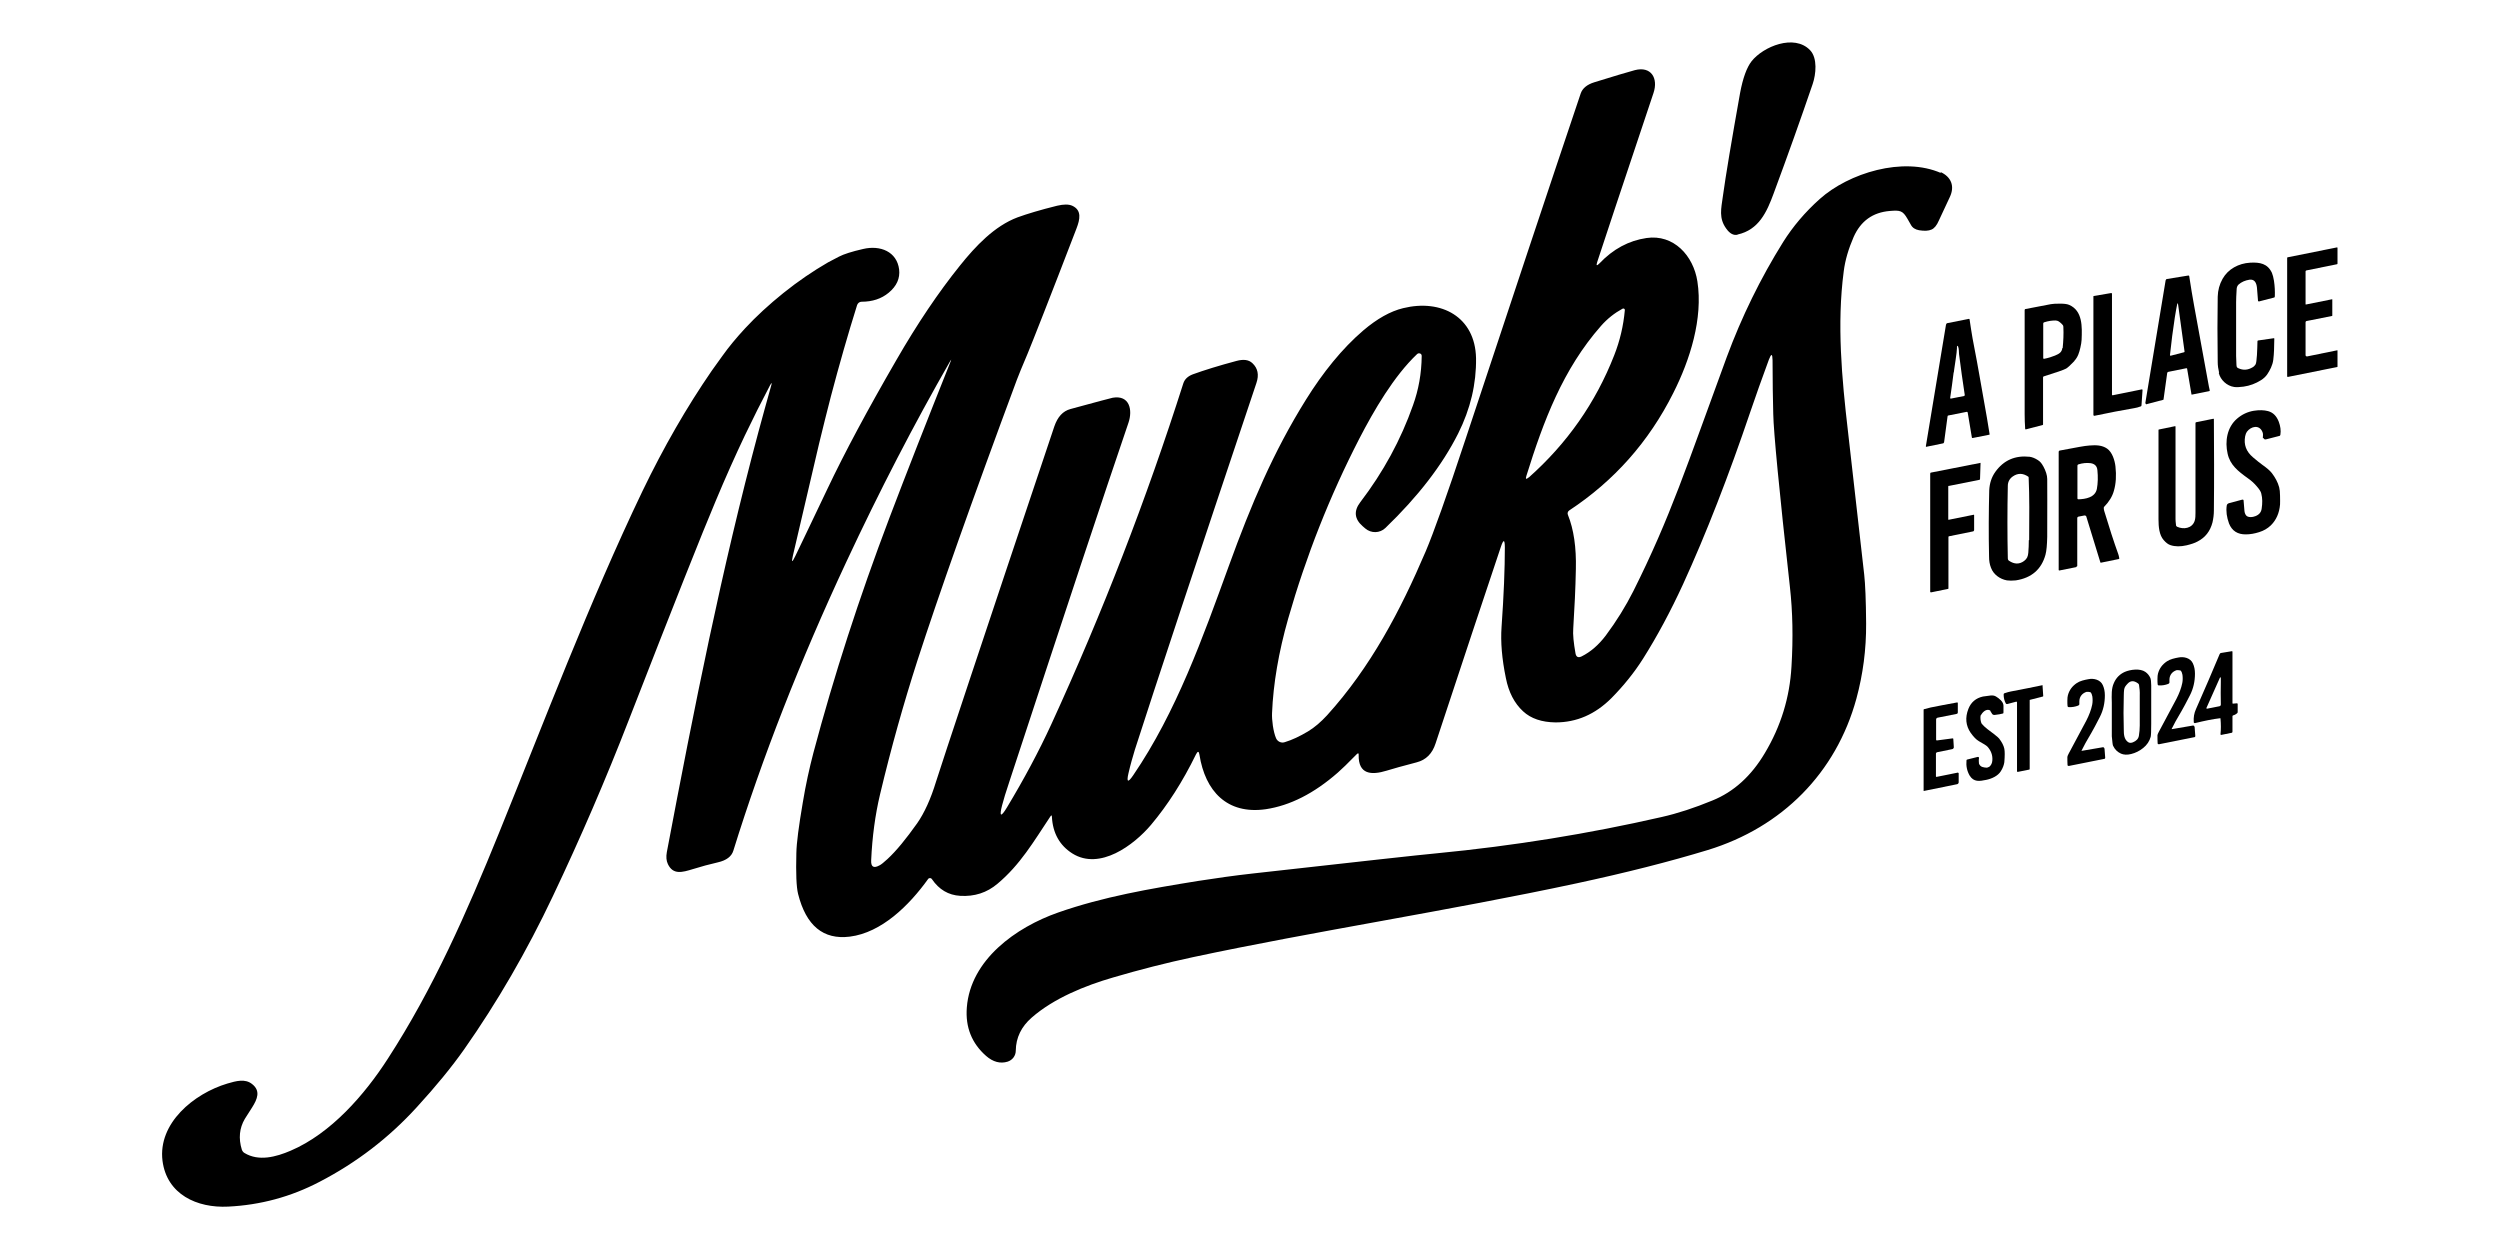<?xml version="1.0" encoding="UTF-8"?>
<svg id="Layer_1" xmlns="http://www.w3.org/2000/svg" version="1.1" viewBox="0 0 1440 720">
  <!-- Generator: Adobe Illustrator 29.5.1, SVG Export Plug-In . SVG Version: 2.1.0 Build 141)  -->
  <path d="M1000.8,135.1c12.3-2.7,16.9-13,20.8-23.6,8.2-22.1,15.7-43.2,22.5-63.1,1.9-5.6,2.9-14.9-1.5-19.5-9.1-9.5-27-2.1-33.7,6.4-2.8,3.6-5,9.7-6.6,18.2-5,28-8.3,47.8-9.9,59.4-1,7.3-2.5,12.8,2,18.9,2,2.8,4.2,3.9,6.4,3.4"/>
  <path d="M1118.1,99.7c-22-9.7-53.2,0-69.9,14.9-8.5,7.6-15.5,15.9-21.1,24.8-13.1,21-23.9,43.1-32.5,66.3-23.3,63.3-32.2,91.6-53.8,134.8-4.4,8.7-9.7,17.3-15.9,25.6-4.1,5.4-8.7,9.4-13.9,12-1.9.9-3.1.4-3.5-1.7-1.1-6.2-1.6-11-1.3-14.5.7-11.4,1.3-22.8,1.5-34.1.3-12.4-1.2-22.9-4.6-31.3-.4-.9,0-2,.8-2.5,25.8-17,45.8-39.5,59.9-67.6,9.7-19.2,17.2-43,13.9-64.3-2.3-14.9-13.7-27.3-29.3-25-10.2,1.5-19.2,6.3-27.1,14.6-1.6,1.6-2,1.4-1.3-.8,2.9-9,13.7-41.4,32.4-97.3,2.9-8.6-1.4-15.6-10.7-13.2-4.2,1.1-12,3.5-23.4,7-4.2,1.3-6.8,3.5-7.8,6.4-18.8,55.8-40.9,122.3-66.4,199.3-10.7,32.4-18.4,53.9-22.9,64.5-14.6,34.2-31.7,66.7-56.8,94.4-3.6,3.9-7.2,7-11,9.3-4.7,2.8-9.1,4.9-13.4,6.2-2,.7-4.2-.4-5-2.3-1.6-3.7-2.5-10.6-2.3-14.5.7-16.9,3.8-35.1,9.3-54.4,10.3-36,23.9-70.5,41-103.7,8.4-16.2,19.8-35.9,33.3-48.7.3-.3.7-.4,1.1-.4.9,0,1.6.7,1.5,1.6-.1,10-1.8,19.4-5,28.3-7,19.9-17.1,38.5-30.4,55.9-3.8,5-3.4,9.6,1.4,13.8l1.5,1.3c3.4,2.9,8.4,2.8,11.6-.3,18.7-18,32.7-36.1,41.9-54.4,7.1-14.2,10.5-28.6,10.3-43.4-.5-23.8-20-34.2-42-28.8-7.4,1.8-15,6.1-22.9,12.8-12.3,10.5-23.4,24.4-33,39.8-18.9,30.3-31.5,60.1-44.5,95.9-14.9,41-30.2,84.1-55.1,120.6-3,4.4-3.9,4-2.7-1.2,1.1-4.8,2.4-9.3,3.7-13.6,11.7-36.4,35-106.8,70-211.2,1.6-4.7.8-8.5-2.3-11.4-2.1-2-5.1-2.4-9.2-1.3-10.1,2.7-18.5,5.3-25.1,7.7-2.9,1.1-4.7,2.8-5.5,5.2-21.2,66.6-46.5,132-76,196.3-7.3,15.9-15.9,31.9-25.6,48-3.5,5.8-4.5,5.4-2.8-1.2.8-3.1,2.2-7.8,4.3-14,32-97.5,54.8-166.3,68.5-206.4,2.5-7.3.7-16.1-9.1-14.4-.7.1-8.8,2.3-24.3,6.5-4.4,1.2-7.4,4.5-9.3,10-41.7,124.3-64.3,192.5-68.1,204.5-3.1,10.2-6.8,18.2-10.9,24.1-6.4,9-12,15.9-17.1,20.6-2.1,1.9-3.6,3.2-4.7,3.7-3.3,1.8-4.9.8-4.7-3,.6-13.4,2.3-26.1,5.1-37.9,6.4-26.9,13.6-52.4,21.4-76.7,12.3-38,31.4-92.1,57.4-162.1.9-2.5,3-7.5,6.2-15.1,2.8-6.8,12.3-30.8,28.2-72.2,1.9-5,3.2-10.4-2.5-13-2-.9-4.9-.9-8.7,0-9.7,2.4-17.3,4.7-22.8,6.7-13.3,5-24.2,16.6-33.1,27.7-12.4,15.4-24.6,33.5-36.7,54.5-16.5,28.5-29.8,53.3-39.8,74.4-9.7,20.3-15.8,33.2-18.5,38.7-1.8,3.7-2.2,3.6-1.3-.4,6.3-27,11.3-48.5,15.1-64.6,2.2-9.2,4.5-18.2,6.8-27.2,4.8-18.2,9.8-35.7,15.1-52.6.4-1.1,1.4-1.9,2.5-1.9,6.3,0,11.5-1.7,15.7-5.2,4.6-3.8,6.6-8.3,6-13.4-1.3-10.3-10.9-14.1-20.7-11.8-6.6,1.5-11.2,3-13.9,4.4-2.2,1.1-4.2,2.2-6.3,3.3-8.5,4.9-17.2,10.8-25.8,17.7-8.2,6.6-15.6,13.4-22,20.3-5,5.4-9.4,10.7-13.1,15.9-2,2.7-4,5.5-6.1,8.5-14.4,20.9-27.7,44-39.9,69.3-30.8,64.3-57,133.7-82.6,196.8-18.8,46.4-38,89.9-64.1,130.2-13.4,20.8-32.8,43.1-56,53-8.4,3.6-18.4,6.3-26.6,1.3-.7-.4-1.2-1.1-1.5-1.9-2-6.5-1.4-12.4,1.7-17.7.1-.2,1.5-2.4,4.2-6.6,3.1-4.9,5-9.6,0-13.5-4-3.2-9.1-1.8-14.2-.3-19.4,5.8-40.1,22.9-37.4,44.5,2.5,19.4,19.9,27.3,37.8,26.4,18.5-.9,36.1-5.6,52.7-14.3,21.2-11,39.9-25.3,56.1-43.1,10.9-11.9,19.9-22.9,27.1-33.1,19.1-27.2,36.2-56.7,51.2-88.4,15.8-33.3,30.4-67.1,43.7-101.4,25.6-65.8,42.3-107.9,50.1-126.3,5.6-13.4,11.2-25.9,16.7-37.5,4.9-10.2,9.7-19.8,14.4-28.7,1.2-2.2,1.4-2.1.7.3-2.5,8.8-4.9,17.7-7.3,26.5-21,78.5-36.9,158.2-52.7,241.8-.5,2.7-.3,5,.6,6.9,3,6.3,8.2,4.8,14.4,2.9,4.8-1.5,9.6-2.8,14.4-3.9,4.9-1.1,7.9-3.4,8.9-6.7,16.6-53.5,38.3-109,65.1-166.4,19.1-40.9,39.1-79.5,59.8-115.6.7-1.2.8-1.2.3.1-13.9,34.8-25.7,64.9-35.3,90.2-17.4,45.9-32,91-43.8,135.4-2.3,8.8-4.4,18.3-6.1,28.6-2.3,13.5-3.6,23.2-3.7,29.1-.3,11.7,0,19.5,1,23.5,4.6,18.3,14.5,26.5,29.8,24.6,18.3-2.3,34.2-18,45.1-33.2,0-.1.2-.2.3-.3.6-.4,1.5-.3,1.9.4,4.1,6,9.5,9.2,16.3,9.6,8.2.5,15.4-1.8,21.5-7,13-10.9,20.7-24.1,30.4-38.7.6-.9.9-.8.9.2.5,9.4,4.5,16.5,11.8,21.1,15.8,9.9,35.4-4.8,45.3-16.5,9.5-11.3,18.2-24.8,25.9-40.6,1-2,1.7-1.9,2,.3,3.3,20.8,15.8,34.5,38.2,31.3,14-2.1,27.8-9.1,41.5-21.1,2.1-1.8,5.7-5.3,10.9-10.6.8-.8,1.2-.6,1.1.5-.2,11.2,7.3,11.7,16.1,9,3.5-1.1,9.3-2.7,17.3-4.8,5.4-1.4,9-5,10.9-10.9,16-48.6,28.6-86.3,37.6-113.2,1.5-4.5,2.3-4.4,2.3.4,0,12.1-.6,27.4-1.9,45.8-.6,8.5.2,18.3,2.5,29.4,1.6,8.1,4.9,14.5,9.9,19.1,4.5,4.2,10.8,6.3,18.7,6.4,12.1,0,22.8-4.6,32.2-14,7.1-7.2,13.2-14.8,18.2-22.7,8.2-13,15.8-27.2,23-42.8,13.4-29.3,26.3-62.5,38.9-99.7,3-8.8,6.5-18.7,10.6-29.8,1.4-3.6,2-3.5,2.1.3,0,12.4.2,22.7.4,31,.2,10.4,3.4,43.7,9.6,99.7,1.6,14.2,1.9,29.5.9,45.8-1,17.8-6.1,34.4-15.3,49.8-7.8,13.2-17.9,22.4-30.3,27.4-10.2,4.2-19.9,7.4-29.2,9.5-41.9,9.6-85.1,16.6-129.6,20.9-9.8.9-45,4.8-105.7,11.6-10.8,1.2-21.3,2.7-31.6,4.3-27.9,4.5-54.7,9.1-80.7,18.2-24.3,8.5-50.5,27.2-52.6,54.7-.9,11.4,2.9,20.7,11.1,27.9,4,3.5,8.2,4.6,12.4,3.3,2.8-.9,4.7-3.4,4.7-6.4.1-7.4,3.2-13.8,9.2-19,12.7-11.1,30.7-18.4,46.9-23.1,15.3-4.5,30.6-8.4,46-11.7,69.2-14.8,147.8-26.8,220.9-42.5,28.4-6.1,53.6-12.5,75.6-19.2,42.8-13.1,73.9-44.4,85.6-87.2,3.8-14,5.7-28.4,5.6-43.4-.1-13.3-.5-22.7-1.1-28-3-26.8-6.2-54.5-9.4-82.9-3.5-30.2-6.4-61.4-2.4-91.8.8-6.5,2.8-13.1,5.7-19.8,4.1-9.2,11-14.2,20.9-15,5.9-.5,7.4-.2,10.1,4.5,1.3,2.3,2,3.5,2,3.5.9,1.7,2.5,2.7,4.7,3.1,3,.5,5.5.4,7.2-.4,1.6-.7,3-2.4,4.2-5.2,2.5-5.4,4.6-9.9,6.3-13.5,3-6.3.8-11.7-5.5-14.5M880.5,275c-1.5,1.3-1.9,1-1.3-.9,9.8-31.5,21-61.4,43-86.4,3.6-4.1,7.8-7.4,12.4-9.9.2,0,.3-.1.5-.1.5,0,.9.5.8,1-.8,8.9-2.8,17.5-6.1,25.9-10.7,27.4-27.2,50.9-49.3,70.5Z"/>
  <path d="M1328.3,155.8l17.8-3.6c.2,0,.3-.2.3-.4v-9c0-.2-.1-.3-.3-.3l-28.4,5.7c-.2,0-.3.2-.3.4v68.2s0,0,0,0c0,.2.3.4.5.3l28.3-5.7c.1,0,.2-.1.2-.2v-9.2c0-.2,0-.3-.3-.2l-17.2,3.5s0,0-.1,0c-.4,0-.8-.3-.8-.7v-19c0-.3.2-.6.6-.7l14.6-2.9c.2,0,.2-.1.2-.3v-9.1c0-.2,0-.3-.3-.2l-14.9,3s0,0,0,0c-.1,0-.2,0-.2-.2v-18.9c0-.2.1-.4.3-.4"/>
  <path d="M1278,214.8c1,4.1,4.7,7.5,8.9,8.1,1.3.2,3.1.1,5.4-.2,3.6-.5,7-1.8,10-3.7,1.6-1,2.7-2.1,3.5-3.2,1.7-2.5,3.2-5.4,3.6-8.5.5-4.1.5-7,.6-12.3,0,0,0,0,0,0,0,0-.1-.2-.2-.2l-9.1,1.3c-.2,0-.4.2-.4.4,0,2.6-.2,5.3-.3,8-.2,2.9-.4,4.7-.8,5.4-.4.6-.9,1.2-1.6,1.6-2.8,1.7-5.5,1.9-8.3.6-1-.4-1-.9-1.1-1.9-.1-2.1-.2-3.8-.2-5.2,0-10.3,0-20.6,0-30.9,0-1.7.1-4.2.3-7.3,0-1.1.3-2.1,1.1-2.9,1.7-1.5,3.8-2.4,6.3-2.8,3-.4,4,1.9,4.3,4.5.2,1.8.4,4.3.6,7.5,0,0,0,0,0,.1,0,.3.4.5.7.4l8.5-2.2c.3,0,.5-.3.5-.7.1-2.8,0-5.8-.5-9-.3-1.9-.7-3.4-1.2-4.6-2.5-5.3-6.9-6.1-12.5-5.8-3.4.2-6.5,1.1-9.3,2.7-2.8,1.6-5,3.8-6.6,6.6-1.8,3.2-2.7,6.6-2.8,10.3-.2,11.6-.2,24.1,0,37.6,0,2,.3,4.1.8,6.2"/>
  <path d="M1236.1,232.9l9.9-2.6c.1,0,.2-.1.2-.3l2.1-15.1c0-.3.3-.6.6-.7l10.4-2.1c.3,0,.5,0,.5.4l2.5,14.7s0,0,0,0c0,0,0,.1.2.1l10-2s0,0,0,0c.2,0,.4-.3.3-.5-.1-.5-.3-1.3-.5-2.3-.2-1-3-16.5-8.5-46.5-.9-5.1-1.9-10.7-2.8-16.9h0c0-.3-.3-.4-.5-.4l-12.3,2c-.4,0-.7.4-.8.8l-11.7,70.7s0,0,0,.1c0,.2.2.3.4.2M1252.7,182.8c.5-3.3,1-5.7,1.3-7.3.2-1.1.4-1.1.6,0l3.7,27c0,.2,0,.3-.3.4l-7.7,2s0,0-.1,0c-.2,0-.3-.2-.3-.4.8-7.5,1.7-14.7,2.8-21.7Z"/>
  <path d="M1206.4,239.5c8.1-1.7,15.8-3.2,22.9-4.4,1.2-.2,2.5-.5,3.7-1,.3,0,.4-.3.5-.6l.6-8.8c0-.3-.1-.5-.5-.4l-16.8,3.4s0,0,0,0c-.1,0-.2-.1-.3-.3v-58.2c0-.3-.2-.4-.5-.4l-10,1.7c0,0-.2,0-.2.2v68.4s0,0,0,0c0,.2.3.4.5.4"/>
  <path d="M1194.8,207.9c2.1-2.3,2.8-4.7,3.5-7.7.4-1.6.6-3.1.7-4.4.3-7.5.7-16.8-7.2-20.2-1.2-.5-2.9-.7-5.2-.7-2.6,0-4.3.1-5.3.3-5.1,1-10,1.9-14.6,2.8-.3,0-.5.3-.5.6,0,6.5,0,26.5,0,59.9,0,2.8.1,5.7.3,8.5,0,.3.2.4.5.3l9.6-2.5c.1,0,.2-.2.2-.3v-27.2c0-.2.2-.5.4-.5.6-.2,3.5-1.1,8.6-2.8,2.1-.7,3.5-1.3,4.3-1.7,1-.6,2.6-2.1,4.7-4.3M1187.9,200.5c-.3,2.4-1.8,3.3-4.2,4.3-1.7.7-3.8,1.4-6.4,1.9,0,0,0,0,0,0-.2,0-.4-.2-.4-.4v-19.8c0-.5.2-.8.7-.9,2.2-.7,4.3-1,6.3-1,1.6,0,2.4.8,3.7,2,.6.6.9.9.9,1.8.2,4,0,8-.4,12.1Z"/>
  <path d="M1109.8,257.3l9.3-1.9c.3,0,.6-.3.7-.7l2-14.9c0-.3.2-.5.5-.5l10.6-2.1s0,0,0,0c.2,0,.4.1.5.4l2.4,14.4s0,0,0,0c0,.2.2.3.4.3l9.6-1.9c.2,0,.3-.2.2-.4-1-6.1-1.5-9.1-1.5-9.2-2.5-14.1-4-22.4-4.4-24.9-.6-3.6-1.9-10.6-3.9-21-.7-3.6-1.1-7.2-1.7-10.8,0-.4-.3-.5-.6-.4l-12.1,2.4c-.5,0-.8.5-.9.9l-11.6,70s0,0,0,.1c0,.2.2.3.4.3M1125.4,214.5c0-.5.4-2.8,1-7,.5-3.5.8-5.8.8-6.9,0-.4,0-.7,0-.9.2-.7.4-.7.7,0,.5,1.3.4,3.2.5,4.2,1,7.9,2.1,15.8,3.3,23.6,0,.3-.1.5-.4.6l-7.6,1.5s0,0-.1,0c-.2,0-.3-.2-.3-.4.7-4.8,1.4-9.7,2-14.7Z"/>
  <path d="M1303.8,252.3c.1.6.7.9,1.3.8l7.8-2c.3,0,.6-.4.6-.7.4-2.5,0-4.9-.9-7.4-1.3-3.4-3.3-5.4-6.2-6.2-2.3-.6-5-.7-8.2-.2-3.6.6-6.8,2.1-9.6,4.5-5.9,5-7.1,13.2-5.5,20.2,1.4,6.5,6,10.1,11.7,14.2,1.9,1.3,3.5,2.8,4.9,4.4,1.6,1.8,2.6,3.3,2.8,4.4.7,2.7.7,5.6.2,8.8-.3,2-1.5,3.4-3.6,4.2-1.4.6-4.3,1-5.4-.5-.5-.7-.8-1.5-.9-2.5-.1-1.5-.3-3.4-.5-6,0,0,0,0,0-.1,0-.3-.4-.5-.8-.4-3.3.9-5.8,1.5-7.5,2-.8.2-1.3.7-1.4,1.4-.5,3.3,0,6.7,1.3,10.3,1.7,4.3,5,6.4,9.8,6.3,2.5,0,5.1-.5,7.6-1.3,2.6-.8,4.8-2.1,6.6-3.8,3.2-3.1,5-7.2,5.4-12.1,0-1,.1-2.7,0-5,0-2.1-.2-3.7-.5-4.9-.8-3-2.3-5.7-4.3-8.3-1.1-1.4-2.9-2.9-5.3-4.6-1.5-1.1-3.3-2.5-5.5-4.4-3.9-3.3-5.4-7.3-4.5-12.1.2-1.1.6-2,1-2.6,2.4-3.2,7.2-4.3,9,.2.4,1,.3,1.9.2,3.2,0,.1,0,.2,0,.3"/>
  <path d="M1264.6,243.5c0,13.2,0,30.5,0,51.9,0,1.2,0,3.4-.5,4.7-1.5,4.3-6.4,5-10.1,3.3-.3-.2-.6-.5-.6-.8-.2-1.6-.3-2.8-.3-3.5,0-23.7,0-41.5,0-53.3,0-.3-.1-.4-.4-.3l-9.2,1.9c-.1,0-.2.1-.2.3,0,16.5,0,33.7,0,51.5,0,4.2.4,9,3,11.9,1.3,1.5,2.6,2.5,3.9,2.9,2.7.9,5.8.9,9.3.1,2.5-.6,4.7-1.3,6.3-2.2,4.5-2.3,7.3-6,8.6-11,.5-2.2.8-4.5.8-6.8.2-17.8.1-35.4,0-52.7,0,0,0,0,0,0,0-.1-.1-.2-.3-.2l-9.9,2c-.2,0-.3.2-.3.3"/>
  <path d="M1196.5,326.2v-27.8c0-.4.3-.7.6-.8l3.6-.7c.4,0,.9.2,1,.6l8.1,26.4c0,.2.2.3.4.2l10.2-2.1s0,0,0,0c.2,0,.4-.3.3-.5-.2-1.1-.4-1.8-.5-2.1-2.7-7.5-5.4-15.9-8.2-25.2-.2-.8-.3-1.4-.2-1.9,0-.2.1-.4.3-.5,2.7-2.8,4.6-5.8,5.5-9.1,1.2-4.1,1.5-8.8.9-14.1-.4-3.4-1.8-8.1-4.8-10.2-2.9-2-6.3-2.1-10.1-1.8-1.6.1-3.5.4-5.8.8-3.8.7-7.6,1.4-11.3,2.1-.4,0-.7.4-.7.8v68s0,0,0,0c0,.2.2.3.4.3l9.5-1.9c.3,0,.6-.4.6-.7M1196.6,268.2c0-.3.2-.6.5-.7,2.5-.8,4.9-1,7.2-.7,2.3.4,3.6,1.7,3.8,4,.4,3.9.3,7.5-.3,10.8-1,5-6.6,5.9-10.7,6-.3,0-.5-.2-.5-.5v-18.8Z"/>
  <path d="M1176.9,268.6c-.8-1.6-1.8-2.8-3.1-3.6-1.7-1.1-3.3-1.7-4.7-1.9-8.4-.9-15,2-19.8,8.7-2.2,3.1-3.3,6.6-3.5,10.6-.3,12.1-.4,24.8-.1,38.2,0,2.3.3,4.4,1.1,6.4,1.4,3.9,5.2,6.6,9.2,7.3,1.4.2,3.1.2,5.1,0,9.1-1.4,14.8-6.4,17.1-14.8.6-2.2.9-5.7,1-10.3.1-17.1,0-28.2,0-33.3,0-2.1-.8-4.6-2.3-7.4M1168.6,311.1c0,2.5-.1,4.9-.3,7.3-.2,2.1-.7,3.4-2.4,4.7-2.7,2-5.6,2-8.7-.1-.5-.3-.7-.8-.7-1.6-.3-13.5-.3-27.3,0-41.5,0-2.3,1-4.2,2.9-5.5,2.9-2,5.8-1.9,8.8.1.2.1.3.3.3.5.5,11,.4,22.6.3,36.1Z"/>
  <path d="M1122.5,279.9l17.6-3.5c.2,0,.4-.2.4-.5l.3-9.3h0s-28.5,5.6-28.5,5.6c-.3,0-.5.3-.5.6v68.1s0,0,0,0c0,.2.2.3.5.3l9.8-2c.1,0,.2-.1.2-.3v-29.6c0-.2.1-.4.3-.4l13.8-2.8c.4,0,.7-.5.7-.9v-8.5s0,0,0,0c0-.2-.2-.3-.3-.2l-14.4,2.9s0,0,0,0c0,0-.2,0-.2-.2v-19c0-.2.1-.3.3-.4"/>
  <path d="M1288.5,405.1l-2.3.2s0,0,0,0c-.2,0-.3-.1-.3-.3v-29.6s0,0,0,0c0-.2-.2-.4-.4-.3l-6.1,1c-.4,0-.7.3-.9.7-4.1,9.8-8.6,20.3-13.6,31.6-1.1,2.4-1.5,4.9-1.3,7.5,0,0,0,0,0,.1,0,.4.5.6.8.5,5.3-1.3,10.1-2.3,14.4-2.8,0,0,0,0,0,0,.1,0,.2,0,.2.2.3,3.3.3,6.3,0,9,0,0,0,0,0,.1,0,.2.3.4.5.3l5.9-1.2c.3,0,.5-.3.5-.6v-8.9c0-.2.1-.4.3-.5,1.1-.3,1.9-.8,2.5-1.4.1-.1.2-.3.2-.4v-4.8s0,0,0,0c0-.2-.2-.4-.4-.4M1279.2,392.6c-.1,4.4-.1,8.8,0,13.2,0,.5-.3.9-.8,1l-7.1,1.4c0,0-.1,0-.2,0-.2,0-.2-.3-.2-.4l7.8-17.5c.1-.2.3-.2.5,0,0,0,0,.8,0,2.2Z"/>
  <path d="M1263.9,418.4c0-.3-.3-.5-.7-.5l-12.3,2.1s0,0,0,0c0,0,0-.1,0-.2,1.1-2.3,3-5.8,5.7-10.3,1-1.7,2.6-4.7,4.8-9,2-3.9,2.9-8.1,2.9-12.5,0-2.2-.4-4.2-1.2-5.9-1.4-3.1-5.2-4-8.2-3.4-2.3.4-4.9,1-6.7,2.2-2.7,1.8-4.4,4.1-5.2,7.1-.2.7-.3,1.7-.3,3.1,0,1.2,0,2.2.1,3,0,.4.3.7.7.7,1.9.1,3.7-.2,5.5-.9.4-.2.7-.6.6-1,0-.3,0-.6,0-.9,0-.1,0-.3,0-.5,0-2.8,1.8-4.8,4.2-5.5.8,0,1.5,0,2.2.2.6.6.9,1.4,1.1,2.5.2,1.6.2,3.2-.1,4.7-.6,3-1.8,6.1-3.4,9.2-.4.8-3.8,7.1-10.1,18.9-.5,1-.8,1.6-.8,2,0,1.6,0,3.2.1,4.7,0,0,0,0,0,0,0,.3.4.5.7.5l20.5-4.1c.3,0,.5-.3.5-.6l-.4-5.3s0,0,0,0"/>
  <path d="M1212,430.9c0-.3-.3-.5-.7-.5l-12.3,2.1s0,0,0,0c0,0,0-.1,0-.2,1.1-2.3,3-5.8,5.7-10.3,1-1.7,2.6-4.7,4.8-9,2-3.9,2.9-8.1,2.9-12.5,0-2.2-.4-4.2-1.2-5.9-1.4-3.1-5.2-4-8.2-3.4-2.3.4-4.9,1-6.7,2.2-2.7,1.8-4.4,4.1-5.2,7.1-.2.7-.3,1.7-.3,3.1,0,1.2,0,2.2.1,3,0,.4.3.7.7.7,1.9.1,3.7-.2,5.5-.9.4-.2.7-.6.6-1,0-.3,0-.6,0-.9,0-.1,0-.3,0-.5,0-2.8,1.8-4.8,4.2-5.5.8,0,1.5,0,2.2.2.6.6.9,1.4,1.1,2.5.2,1.6.2,3.2-.1,4.7-.6,3-1.8,6.1-3.4,9.2-.4.8-3.8,7.1-10.1,18.9-.5,1-.8,1.6-.8,2,0,1.6,0,3.2.1,4.7,0,0,0,0,0,0,0,.3.4.5.7.5l20.5-4.1c.3,0,.5-.3.5-.6l-.4-5.3s0,0,0,0"/>
  <path d="M1238.6,390.5c-.7-1.5-1.6-2.6-2.9-3.5-3-2.1-8.5-1.4-11.8,0-2.9,1.3-5,3.4-6.3,6.4-1.5,3.2-1.3,7-1.2,11.3,0,12.8,0,19.3,0,19.4.3,3.2.5,5,.7,5.4,1,2.2,2.6,3.7,4.6,4.6,1.6.7,3.6.8,5.9.2,2.4-.6,4.7-1.7,6.8-3.4,2.3-1.8,3.7-4,4.4-6.5.2-.9.3-3.4.3-7.5,0-6.4,0-13.7,0-22.1,0-2.1-.2-3.5-.5-4.3M1232.5,400.6c0,1.7,0,7.5,0,17.3,0,2.1-.2,4-.5,5.9-.3,1.8-1.5,3-3.5,3.8-1.1.4-2,.4-2.8-.2-2.2-1.6-2.4-4.3-2.4-7.1-.2-6.3-.2-12.9,0-19.7,0-1.4.1-2.5.2-3.4.2-1.4.9-2.2,1.9-3.3,1.7-1.9,3.6-2,5.9-.4.5.3.8.8.8,1.2.3,1.8.5,3.8.4,5.9Z"/>
  <path d="M1176.6,394.9c0-.2-.2-.3-.3-.2-4.7,1-10.7,2.2-18.1,3.6-.8.1-2,.5-3.6,1-.3.1-.5.3-.5.7,0,1.9.4,3.6,1.2,5.1.2.4.6.5,1,.4l4.9-1.3c.4-.1.6,0,.6.5v39.6s0,0,0,0c0,.2.3.4.5.3l6.5-1.3c.2,0,.3-.2.3-.4v-39.6c0-.1,0-.2.2-.2l7.4-1.9c.1,0,.2-.2.2-.3l-.4-6s0,0,0,0"/>
  <path d="M1151.8,425.7c-.6-.7-1.7-1.7-3.3-2.9-.2-.2-1.5-1.1-3.7-2.8-1.3-1-2.5-2.1-3.5-3.4-.5-1.4-.7-2.8-.5-4.4,1.2-2.1,3.2-4,5.3-3.1,0,0,0,0,0,0,.1,0,.2.1.3.2,0,0,0,0,0,0,0,0,0,0,0,.1.2.4.4.8.7,1.2.5.9.8,1.3,1.9,1.2,2-.2,3.5-.5,4.6-.8.3,0,.4-.3.4-.6,0-1.4,0-2.7,0-3.9,0-2.3-2.5-4.2-4.3-5.3-.8-.5-1.8-.7-3-.6-1.7.2-3.2.4-4.5.6-4.1.9-6.9,3.3-8.4,7.1-2,5.1-1.5,9.7,1.3,13.8,1.7,2.4,3.3,4,4.7,4.8,2.7,1.5,4.3,2.5,4.9,3.1,2.1,2.3,3.1,4.9,2.9,7.9-.1,1.7-.7,2.9-1.8,3.8-.4.2-.9.3-1.3.5-.9,0-2-.2-2.6-.4-1-.3-1.6-1-2-1.9-.1-1-.2-2.1,0-3.2,0,0,0-.1,0-.2,0-.4-.5-.6-.8-.5l-6,1.5c-.2,0-.4.2-.4.5-.3,3.2.3,6.1,1.8,8.7,2.4,3.9,5.7,3.3,9.6,2.5,3-.6,6.7-2.2,8.4-5,1.2-1.9,1.8-3.7,2-5.2.3-3.6.3-6.2,0-7.7-.4-1.9-1.4-3.8-3-5.9"/>
  <path d="M1127.8,445l-12.4,2.5s0,0,0,0c-.1,0-.3-.1-.3-.3v-13.1c0-.4.3-.7.6-.8l8.8-1.8c.5-.1.9-.6.9-1.1l-.3-4.8s0,0,0,0c0-.2-.2-.3-.4-.3l-9.1,1.2s0,0,0,0c-.2,0-.4-.2-.4-.4v-11.7c0-.5.4-.9.8-1l11-2.2c.4,0,.7-.4.7-.9v-5.4s0,0,0,0c0-.2-.2-.3-.4-.3-6.1,1.1-11.2,2.1-15.2,2.9-.7.2-2.1.5-3.9,1-.1,0-.2.2-.2.3v46.7c0,0,0,.1.1.1l19.2-3.9c.5-.1.9-.6.9-1.1v-5.2s0,0,0,0c0-.2-.2-.3-.4-.3"/>
</svg>